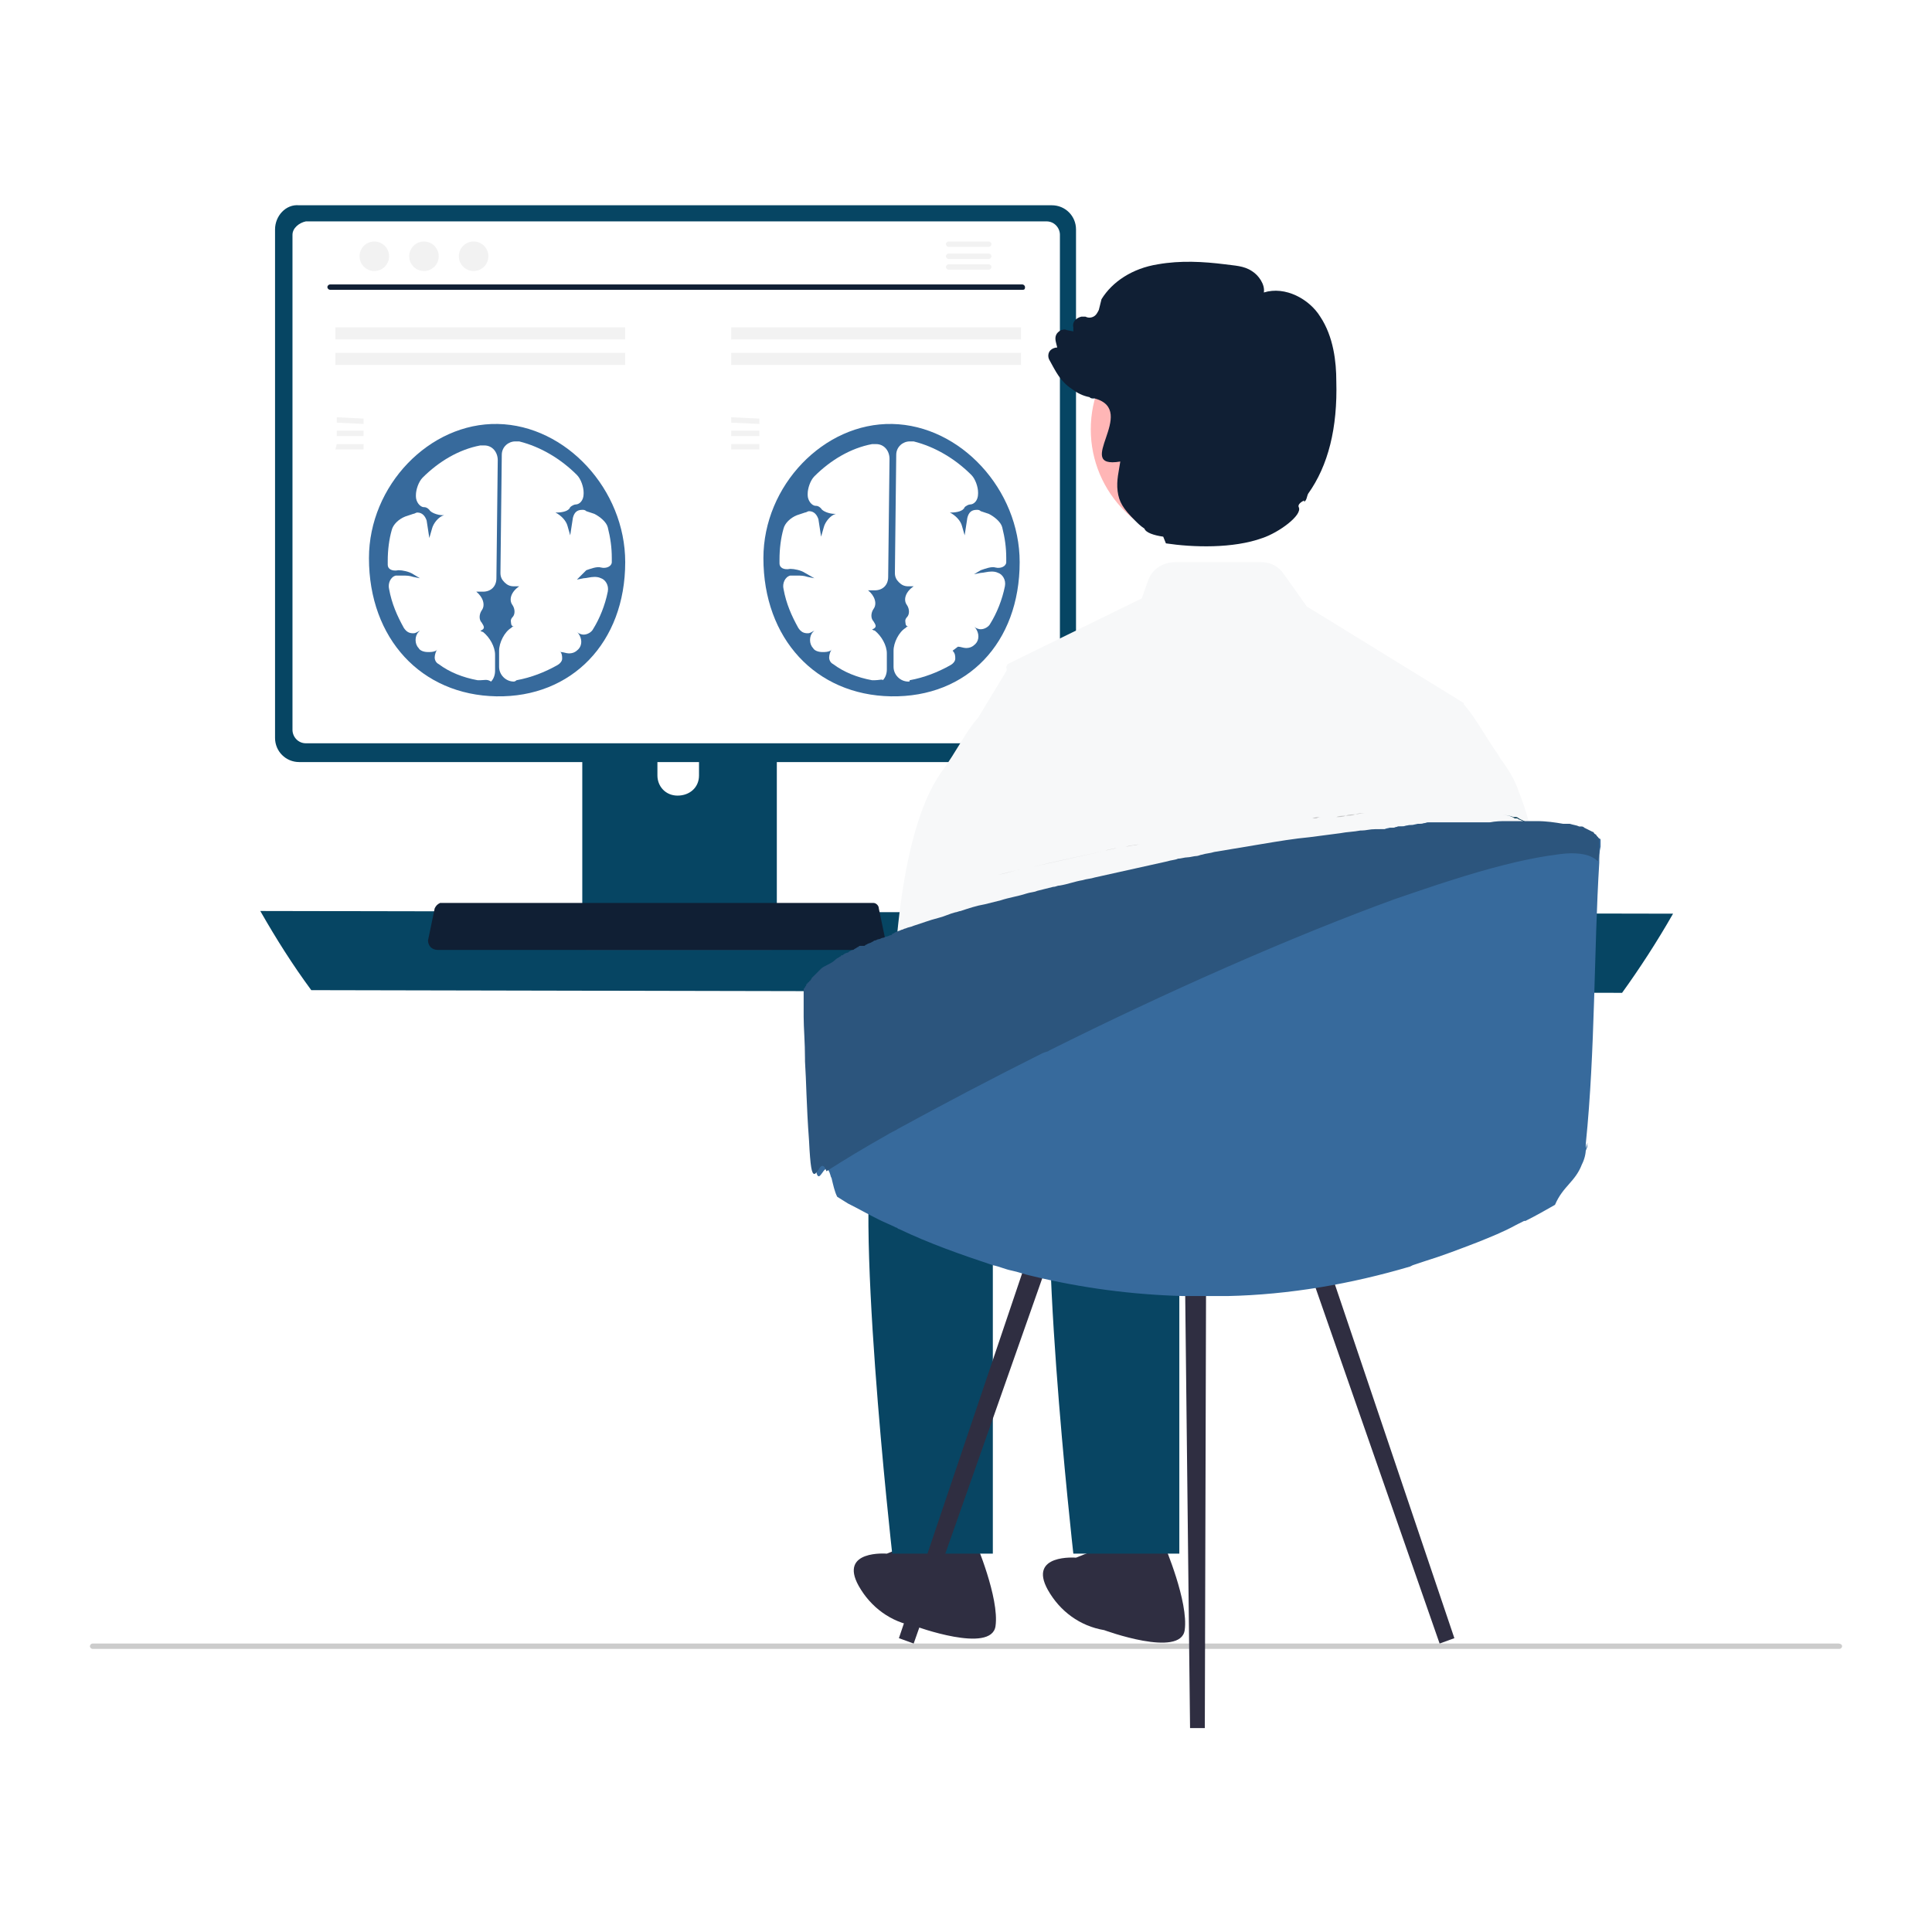 <svg xmlns="http://www.w3.org/2000/svg" xmlns:xlink="http://www.w3.org/1999/xlink" id="Layer_1" x="0px" y="0px" viewBox="0 0 144 144" style="enable-background:new 0 0 144 144;" xml:space="preserve"><style type="text/css">	.st0{fill:#FFFFFF;}	.st1{fill:#2F2E41;}	.st2{fill:#084563;}	.st3{fill:#064563;}	.st4{fill:#3F3D56;}	.st5{fill:#101F34;}	.st6{fill:#F9A434;}	.st7{fill:#376A9C;}	.st8{fill:#F2F2F2;}	.st9{fill:#05374F;}	.st10{fill:#C6C6C7;}	.st11{fill:#2E2E41;}	.st12{fill:#FDB4B4;}	.st13{fill:#F7F8F9;}	.st14{fill:#D6D7D8;}	.st15{fill:#EE8319;}	.st16{fill:#3F3C57;}	.st17{fill:#FFB6B6;}	.st18{fill:#F0EDEB;}	.st19{clip-path:url(#SVGID_00000179625510617823832570000005270764167536609965_);fill:#C6C6C7;}	.st20{fill:#0D192A;}	.st21{fill:#323145;}	.st22{fill:#CC9292;}	.st23{fill:#2C557D;}	.st24{fill:#DFE4E9;}	.st25{fill:#EBF0F5;}	.st26{fill:#CED8E1;}	.st27{fill:#CCCCCC;}	.st28{fill:#2F344A;}	.st29{fill:#A0616A;}	.st30{fill:#EA9530;}	.st31{fill:#E6E6E6;}	.st32{fill:#FFB9B9;}	.st33{clip-path:url(#SVGID_00000078736892824156525770000016009459023975900063_);}	.st34{fill:#FFB0B1;}	.st35{fill:#727A9C;}	.st36{opacity:0.3;}	.st37{fill:#D6D6D6;}	.st38{opacity:0.2;enable-background:new    ;}	.st39{clip-path:url(#SVGID_00000013191700373282460400000008997735565718333366_);fill:#C6C6C7;}	.st40{fill:#FFB8B8;}	.st41{opacity:0.2;fill:#FFFFFF;enable-background:new    ;}	.st42{clip-path:url(#SVGID_00000081622385230740225990000003010078331190340235_);fill:#FFFFFF;}	.st43{opacity:0.4;}	.st44{clip-path:url(#SVGID_00000039125694778954306650000001124972964548742060_);fill:#C6C6C7;}	.st45{clip-path:url(#SVGID_00000167364238548730362120000011847223254967620253_);fill:#FFFFFF;}	.st46{clip-path:url(#SVGID_00000044152935282532959830000002404533087649564853_);fill:#C6C6C7;}	.st47{clip-path:url(#SVGID_00000142154767075142694260000009372273374741534134_);fill:#FFFFFF;}	.st48{clip-path:url(#SVGID_00000142171850915836783410000007890693021807120293_);fill:#C6C6C7;}</style><rect x="0" y="0" class="st0" width="144" height="144"></rect><g>	<path class="st1" d="M72.7,114.9c0,0,1.8,4.2,1.5,6.3c-0.3,2.1-6,0-6,0c-1.8-0.3-3.3-1.4-4.2-3c-1.5-2.7,2.1-2.4,2.1-2.4l3-1.2  L72.7,114.9z"></path>	<path class="st1" d="M86.8,115.2c0,0,1.8,4.2,1.5,6.3c-0.3,2.1-6,0-6,0c-1.8-0.3-3.3-1.4-4.2-3c-1.5-2.7,2.1-2.4,2.1-2.4l3-1.2  L86.8,115.2z"></path>	<path class="st27" d="M137.3,122.7c0,0.1-0.1,0.2-0.2,0.2c0,0,0,0,0,0H6.9c-0.1,0-0.2-0.1-0.2-0.2c0-0.1,0.1-0.2,0.2-0.2h130.1  C137.2,122.5,137.3,122.6,137.3,122.7C137.3,122.7,137.3,122.7,137.3,122.7z"></path>	<path class="st3" d="M19.4,67.9c1.2,2.1,2.4,4,3.8,5.9l97.7,0.2c1.3-1.8,2.6-3.8,3.8-5.9L19.4,67.9"></path>	<path class="st3" d="M43.4,48.3V69h14.5V48.3c0-0.3-0.2-0.6-0.5-0.7c-0.1,0-0.1,0-0.2,0H44.1C43.7,47.6,43.4,47.9,43.4,48.3  L43.4,48.3 M49,55.4c0-0.9,0.7-1.5,1.6-1.5c0.8,0,1.5,0.7,1.5,1.5v2.4c0,0.9-0.7,1.5-1.6,1.5c-0.9,0-1.5-0.7-1.5-1.5V55.4"></path>	<path class="st4" d="M43.3,68.4v2c0,0.2,0.2,0.4,0.4,0.4h13.8c0.2,0,0.4-0.2,0.4-0.4v-2H43.3z"></path>	<path class="st3" d="M20.5,17.1v37.9c0,1,0.8,1.8,1.8,1.8h56.1c1,0,1.8-0.8,1.8-1.8V17.1c0-1-0.8-1.8-1.8-1.8H22.3  C21.3,15.2,20.5,16.1,20.5,17.1z"></path>	<path class="st0" d="M21.8,17.5v36.9c0,0.5,0.4,1,1,1H78c0.5,0,1-0.4,1-1V17.5c0-0.5-0.4-1-1-1H22.8C22.3,16.6,21.8,17,21.8,17.5z"></path>	<path class="st5" d="M32.1,70.6c0.1,0.1,0.3,0.2,0.5,0.2h32.8c0.3,0,0.6-0.3,0.6-0.6c0,0,0-0.1,0-0.1l-0.5-2.4  c0-0.2-0.2-0.4-0.4-0.4c-0.1,0-0.1,0-0.2,0H33c-0.1,0-0.1,0-0.2,0c-0.2,0.1-0.3,0.2-0.4,0.4l-0.5,2.4C31.9,70.3,32,70.5,32.1,70.6z  "></path>	<path class="st5" d="M76.2,21.6H24.6c-0.1,0-0.2-0.1-0.2-0.2c0-0.1,0.1-0.2,0.2-0.2h51.6c0.1,0,0.2,0.1,0.2,0.2  C76.4,21.6,76.3,21.6,76.2,21.6z"></path>	<ellipse class="st8" cx="27.9" cy="19.1" rx="1.1" ry="1.1"></ellipse>	<ellipse class="st8" cx="31.6" cy="19.1" rx="1.1" ry="1.1"></ellipse>	<ellipse class="st8" cx="35.3" cy="19.1" rx="1.1" ry="1.1"></ellipse>	<path class="st8" d="M73.7,18h-3c-0.1,0-0.2,0.1-0.2,0.2c0,0.1,0.1,0.2,0.2,0.2h3c0.1,0,0.2-0.1,0.2-0.2C73.9,18.1,73.8,18,73.7,18  z"></path>	<path class="st8" d="M73.7,18.9h-3c-0.1,0-0.2,0.1-0.2,0.2c0,0.1,0.1,0.2,0.2,0.2h3c0.1,0,0.2-0.1,0.2-0.2  C73.9,19,73.8,18.9,73.7,18.9z"></path>	<path class="st8" d="M73.7,19.7h-3c-0.1,0-0.2,0.1-0.2,0.2c0,0.1,0.1,0.2,0.2,0.2h3c0.1,0,0.2-0.1,0.2-0.2  C73.9,19.8,73.8,19.7,73.7,19.7z"></path>	<path class="st7" d="M37,51.9c-5.6-0.1-9.5-4.3-9.5-10.3c0-5.4,4.5-10.1,9.6-10c5.1,0.1,9.5,4.9,9.5,10.3  C46.6,47.9,42.6,52,37,51.9z"></path>	<path class="st0" d="M35.8,50.7L35.8,50.7c-0.1,0-0.1,0-0.2,0c-1.1-0.2-2.1-0.6-2.9-1.2c-0.2-0.1-0.3-0.3-0.3-0.5  c0-0.2,0.1-0.5,0.2-0.6l0,0l-0.1,0.1c-0.2,0.1-0.4,0.1-0.6,0.1c-0.3,0-0.6-0.1-0.7-0.3c-0.3-0.3-0.3-0.9,0-1.2l0.1-0.1l0,0  c-0.2,0.1-0.3,0.2-0.5,0.2c-0.3,0-0.5-0.1-0.7-0.4c-0.5-0.9-0.9-1.8-1.1-2.9c-0.1-0.4,0.1-0.9,0.5-1c0.2,0,0.3,0,0.5,0  c0.3,0,0.5,0,0.8,0.1l0.5,0.1l-0.5-0.3c-0.3-0.2-0.8-0.3-1.1-0.3c-0.5,0.1-0.8-0.1-0.8-0.4c0-0.1,0-0.2,0-0.3  c0-0.8,0.1-1.6,0.3-2.3c0.1-0.4,0.5-0.8,1-1l0.6-0.2c0.1,0,0.2-0.1,0.3-0.1c0.4,0,0.6,0.3,0.7,0.6l0.2,1.3l0.2-0.7  c0.1-0.4,0.5-0.9,0.9-1l0.1,0l-0.2,0c-0.4,0-0.9-0.2-1-0.4c-0.1-0.1-0.2-0.2-0.4-0.2c-0.3,0-0.6-0.4-0.6-0.8l0-0.1  c0-0.4,0.2-1,0.5-1.3c1.2-1.2,2.7-2.1,4.3-2.4c0.1,0,0.2,0,0.3,0c0.6,0,1,0.5,1,1.1l-0.1,8.8c0,0.6-0.4,1-1,1c-0.1,0-0.2,0-0.3,0  c-0.1,0-0.1,0-0.2,0l0,0c0.5,0.4,0.7,1,0.4,1.4c-0.2,0.3-0.2,0.7,0,0.9c0.2,0.3,0.2,0.4,0.1,0.5c0,0-0.1,0.1-0.2,0.1  c0,0,0.1,0.1,0.2,0.1c0.5,0.4,0.9,1.1,0.9,1.7l0,1.2c0,0.3-0.1,0.6-0.3,0.8C36.3,50.6,36.1,50.7,35.8,50.7z"></path>	<path class="st0" d="M38.3,50.8c-0.6,0-1.1-0.5-1.1-1.1l0-1.2c0-0.6,0.4-1.4,0.9-1.7c0.1-0.1,0.1-0.1,0.2-0.1  c-0.1,0-0.2-0.1-0.2-0.2c0-0.1-0.1-0.3,0.1-0.5c0.2-0.2,0.2-0.6,0-0.9c-0.3-0.4-0.1-1,0.5-1.4l0,0c0,0-0.1,0-0.1,0  c-0.1,0-0.2,0-0.3,0c-0.3,0-0.5-0.1-0.7-0.3c-0.2-0.2-0.3-0.4-0.3-0.7l0.1-8.8c0-0.6,0.5-1,1-1c0.1,0,0.2,0,0.3,0  c1.6,0.4,3.1,1.3,4.3,2.5c0.3,0.3,0.5,0.9,0.5,1.3l0,0.1c0,0.5-0.3,0.8-0.6,0.8c-0.1,0-0.3,0.1-0.4,0.2c-0.1,0.3-0.6,0.4-1,0.4  l-0.2,0l0.1,0c0.4,0.2,0.8,0.6,0.9,1l0.2,0.7l0.2-1.3c0.1-0.4,0.3-0.6,0.7-0.6c0.1,0,0.2,0,0.3,0.1l0.6,0.2c0.4,0.2,0.9,0.6,1,1  c0.2,0.8,0.3,1.5,0.3,2.3c0,0.1,0,0.2,0,0.3c0,0.3-0.4,0.5-0.8,0.4c-0.3-0.1-0.8,0.1-1.1,0.2L43,43.2l0.5-0.1  c0.2,0,0.5-0.1,0.8-0.1c0.1,0,0.3,0,0.5,0.1c0.3,0.1,0.6,0.5,0.5,1c-0.2,1-0.6,2-1.1,2.8c-0.1,0.2-0.4,0.4-0.7,0.4  c-0.2,0-0.4-0.1-0.5-0.2l0,0l0.1,0.1c0.3,0.4,0.3,0.9,0,1.2c-0.2,0.2-0.4,0.3-0.7,0.3c-0.2,0-0.4-0.1-0.6-0.1l-0.1-0.1l0,0  c0.2,0.2,0.2,0.4,0.2,0.6c0,0.2-0.2,0.4-0.4,0.5c-0.9,0.5-1.9,0.9-3,1.1C38.4,50.8,38.3,50.8,38.3,50.8z"></path>	<polygon class="st8" points="27.1,31.6 25.1,31.5 25.1,31.1 27.1,31.2  "></polygon>	<polygon class="st8" points="27.1,32.5 25.1,32.5 25.1,32.1 27.1,32.1  "></polygon>	<polygon class="st8" points="27.1,33.5 25,33.5 25.1,33.1 27.1,33.1  "></polygon>	<rect x="25" y="24.4" class="st8" width="21.6" height="0.9"></rect>	<rect x="25" y="26.3" class="st8" width="21.6" height="0.9"></rect>	<path class="st7" d="M66.4,51.9c-5.6-0.1-9.5-4.3-9.5-10.3c0-5.4,4.5-10.1,9.6-10c5.1,0.1,9.5,4.9,9.5,10.3  C76,47.9,72.1,52,66.4,51.9z"></path>	<path class="st0" d="M65.2,50.7L65.2,50.7c-0.1,0-0.1,0-0.2,0c-1.1-0.2-2.1-0.6-2.9-1.2c-0.2-0.1-0.3-0.3-0.3-0.5  c0-0.2,0.1-0.5,0.2-0.6l0,0l-0.1,0.1c-0.2,0.1-0.4,0.1-0.6,0.1c-0.3,0-0.6-0.1-0.7-0.3c-0.3-0.3-0.3-0.9,0-1.2l0.1-0.1l0,0  c-0.2,0.1-0.3,0.2-0.5,0.2c-0.3,0-0.5-0.1-0.7-0.4c-0.5-0.9-0.9-1.8-1.1-2.9c-0.1-0.4,0.1-0.9,0.5-1c0.2,0,0.3,0,0.5,0  c0.3,0,0.5,0,0.8,0.1l0.5,0.1L60,42.7c-0.3-0.2-0.8-0.3-1.1-0.3c-0.5,0.1-0.8-0.1-0.8-0.4c0-0.1,0-0.2,0-0.3c0-0.8,0.1-1.6,0.3-2.3  c0.1-0.4,0.5-0.8,1-1l0.6-0.2c0.1,0,0.2-0.1,0.3-0.1c0.4,0,0.6,0.3,0.7,0.6l0.2,1.3l0.2-0.7c0.1-0.4,0.5-0.9,0.9-1l0.1,0l-0.2,0  c-0.4,0-0.9-0.2-1-0.4c-0.1-0.1-0.2-0.2-0.4-0.2c-0.3,0-0.6-0.4-0.6-0.8l0-0.1c0-0.4,0.2-1,0.5-1.3c1.2-1.2,2.7-2.1,4.3-2.4  c0.1,0,0.2,0,0.3,0c0.6,0,1,0.5,1,1.1l-0.1,8.8c0,0.6-0.4,1-1,1c-0.1,0-0.2,0-0.3,0c-0.1,0-0.1,0-0.2,0l0,0c0.5,0.4,0.7,1,0.4,1.4  c-0.2,0.3-0.2,0.7,0,0.9c0.2,0.3,0.2,0.4,0.1,0.5c0,0-0.1,0.1-0.2,0.1c0,0,0.1,0.1,0.2,0.1c0.5,0.4,0.9,1.1,0.9,1.7l0,1.2  c0,0.3-0.1,0.6-0.3,0.8C65.8,50.6,65.5,50.7,65.2,50.7z"></path>	<path class="st0" d="M67.7,50.8c-0.6,0-1.1-0.5-1.1-1.1l0-1.2c0-0.6,0.4-1.4,0.9-1.7c0.1-0.1,0.1-0.1,0.2-0.1  c-0.1,0-0.2-0.1-0.2-0.2c0-0.1-0.1-0.3,0.1-0.5c0.2-0.2,0.2-0.6,0-0.9c-0.3-0.4-0.1-1,0.5-1.4l0,0c0,0-0.1,0-0.1,0  c-0.1,0-0.2,0-0.3,0c-0.3,0-0.5-0.1-0.7-0.3c-0.2-0.2-0.3-0.4-0.3-0.7l0.1-8.8c0-0.6,0.5-1,1-1c0.1,0,0.2,0,0.3,0  c1.6,0.4,3.1,1.3,4.3,2.5c0.3,0.3,0.5,0.9,0.5,1.3l0,0.1c0,0.5-0.3,0.8-0.6,0.8c-0.1,0-0.3,0.1-0.4,0.2c-0.1,0.3-0.6,0.4-1,0.4  l-0.2,0l0.1,0c0.4,0.2,0.8,0.6,0.9,1l0.2,0.7l0.2-1.3c0.1-0.4,0.3-0.6,0.7-0.6c0.1,0,0.2,0,0.3,0.1l0.6,0.2c0.4,0.2,0.9,0.6,1,1  c0.2,0.8,0.3,1.5,0.3,2.3c0,0.1,0,0.2,0,0.3c0,0.3-0.4,0.5-0.8,0.4c-0.3-0.1-0.8,0.1-1.1,0.2l-0.5,0.3l0.5-0.1  c0.2,0,0.5-0.1,0.8-0.1c0.1,0,0.3,0,0.5,0.1c0.3,0.1,0.6,0.5,0.5,1c-0.2,1-0.6,2-1.1,2.8c-0.1,0.2-0.4,0.4-0.7,0.4  c-0.2,0-0.4-0.1-0.5-0.2l0,0l0.1,0.1c0.3,0.4,0.3,0.9,0,1.2c-0.2,0.2-0.4,0.3-0.7,0.3c-0.2,0-0.4-0.1-0.6-0.1L71,48.5l0,0  c0.2,0.2,0.2,0.4,0.2,0.6c0,0.2-0.2,0.4-0.4,0.5c-0.9,0.5-1.9,0.9-3,1.1C67.8,50.8,67.8,50.8,67.7,50.8z"></path>	<polygon class="st8" points="56.6,31.6 54.5,31.5 54.5,31.1 56.6,31.2  "></polygon>	<polygon class="st8" points="56.6,32.5 54.5,32.5 54.5,32.1 56.6,32.1  "></polygon>	<polygon class="st8" points="56.6,33.5 54.5,33.5 54.5,33.1 56.6,33.1  "></polygon>	<rect x="54.5" y="24.4" class="st8" width="21.6" height="0.9"></rect>	<rect x="54.5" y="26.3" class="st8" width="21.6" height="0.9"></rect>	<path class="st13" d="M109.1,52.4l0,0.1l0,0l-1.3,3.8l-1.4,4.4l-2.7,8.3l0,1.3v0l-0.2,10.3L104,82l-0.6,2.3c0,0,0.3-3.5,1.8-1.5  c0.9,1.1,1.9,2.3,2.8,3.4c-1.2,0.5-2.5,0.9-3.8,1.4c-0.3,0.1-0.6,0.2-0.8,0.3c-0.1,0-0.1,0-0.2,0.1c-4.2,1.2-8.6,1.9-13,2.1  c-0.2,0-0.5,0-0.7,0c-0.1,0-0.2,0-0.2,0c-0.2,0-0.5,0-0.7,0c-0.5,0-1,0-1.5,0c-3.6-0.1-7.3-0.6-10.8-1.5c0-1.5,0.1-3.2,0.2-5  c0-0.9,1-1.9,1.1-2.8c0-0.7-0.8-1.4-0.8-2.1c0.3-4.4,0.7-2.7,0.9-5.8c0-0.3,0.1-0.6,0.1-0.9c0.2-2,0.3-3.2,0.3-3.2l-1.2-7.4  l-1.9-11.7l0.1-0.2l0.2-0.1l9.8-4.8l0.5-1.4c0.3-0.8,1.1-1.3,2-1.3l6.4,0c0.7,0,1.3,0.3,1.7,0.9l1.7,2.4L109.1,52.4"></path>	<path class="st13" d="M102.2,67.1l1.5,3.1l1,2.1l1.7,9l0.9,0.9l0.7-3.2l7.7,1.7c0.3-1.4,0.1,0,0.2-1.5c0,0-0.1-0.1-0.1-0.1  c-0.1-0.1-0.2-0.2-0.2-0.3c0.1-5.3-0.2-14.3-2.4-19.8c-0.3-0.9-0.8-1.7-1.4-2.5c0-0.1-0.1-0.1-0.1-0.2c-1-1.4-1.7-2.8-2.6-3.8v0  l0,0l0,0l-6.2-3.3l-0.3,7.5l-0.2,5.4L102.2,67.1"></path>	<path class="st13" d="M79.7,68l-1.8,3.9l-0.6,1.4l-1.7,9l-0.9,0.9l-0.7-3.2l-0.3-0.1l-6.2-1.3l-1.8,5.8c-0.8-1.4-0.6-3.2,0.6-4.3  c0.1-0.1,0.2-0.2,0.2-0.3c-0.1-6.2,0.3-17.6,3.7-22.3c1.1-1.5,1.8-3,2.7-4l0,0l2.3-3.8l0.1-0.2l0.2-0.1L79.7,68"></path>	<circle class="st17" cx="89.9" cy="32" r="8.6"></circle>	<path class="st5" d="M78.3,26.1c0.1-0.1,0.3-0.2,0.5-0.2l-0.1-0.4c-0.1-0.4,0-0.7,0.4-0.9c0.1,0,0.2-0.1,0.4,0l0.5,0.1l0-0.3  c-0.1-0.4,0.2-0.7,0.6-0.8c0.1,0,0.2,0,0.3,0c0.2,0.1,0.4,0.1,0.6,0c0.2-0.1,0.3-0.3,0.4-0.5l0.2-0.8l0,0c0.8-1.3,2.3-2.3,4.2-2.6  c1.7-0.3,3.4-0.2,5,0c0.7,0.1,1.4,0.1,2,0.5c0.5,0.3,1,1,0.9,1.6c1.6-0.5,3.4,0.5,4.2,1.8c1,1.5,1.2,3.4,1.2,4.8  c0.1,3.5-0.6,6.3-2.1,8.4c-0.1,0.2-0.1,0.5-0.3,0.6l0-0.1c-0.2,0.1-0.5,0.3-0.4,0.5c0.3,0.6-1.5,1.9-2.7,2.3  c-2.2,0.8-5.2,0.7-7.2,0.4L86.7,40c-0.7-0.1-1.3-0.3-1.4-0.6c-0.3-0.2-0.5-0.4-0.7-0.6l0,0l0,0c-0.9-0.9-1.2-1.4-1.3-2.2  c-0.1-0.8,0.1-1.5,0.2-2.2c-3.6,0.6,1.4-3.8-1.9-4.7c0,0-0.1,0-0.1,0c-0.1,0-0.2,0-0.3-0.1c-0.5-0.1-0.9-0.3-1.3-0.6  c-0.9-0.6-1.2-1.3-1.7-2.2C78.1,26.6,78.1,26.3,78.3,26.1z"></path>	<g>		<defs>			<path id="SVGID_00000030466697596772746690000011344737348149279409_" d="M104.3,60.5L104.3,60.5c-0.2,0-0.4,0-0.6,0    c-0.2,0-0.4,0-0.6,0c-0.2,0-0.3,0-0.5,0c-0.1,0-0.3,0-0.4,0l0,0l0,0c0.1,0,0.3,0,0.4,0c0.2,0,0.3,0,0.5,0c0.2,0,0.4,0,0.6,0    C103.8,60.5,104.1,60.5,104.3,60.5L104.3,60.5"></path>		</defs>		<clipPath id="SVGID_00000008117197966659821610000006657528226728158343_">			<use xlink:href="#SVGID_00000030466697596772746690000011344737348149279409_" style="overflow:visible;"></use>		</clipPath>					<rect x="102.2" y="60.5" style="clip-path:url(#SVGID_00000008117197966659821610000006657528226728158343_);fill:#C6C6C7;" width="2.1" height="0.1"></rect>	</g>	<path class="st10" d="M101.7,60.6L101.7,60.6c-0.2,0-0.4,0-0.7,0.1c-0.2,0-0.5,0-0.7,0.1c-0.2,0-0.5,0-0.7,0.1c0,0,0,0-0.1,0l0,0  c0,0,0,0,0.1,0c0.2,0,0.5,0,0.7-0.1c0.2,0,0.5,0,0.7-0.1C101.2,60.7,101.5,60.6,101.7,60.6L101.7,60.6"></path>	<path class="st9" d="M112,60.7C112,60.7,112.1,60.7,112,60.7c0.4,0.1,0.6,0.1,0.8,0.2c0,0,0.1,0,0.1,0c0,0,0.1,0,0.1,0  c0.1,0,0.2,0.1,0.2,0.1c0.2,0.1,0.4,0.2,0.6,0.3c0,0,0.1,0,0.1,0.1c0.1,0.1,0.2,0.1,0.2,0.2c0,0,0,0,0.1,0.1l0,0l0,0l0,0  c0,0,0,0,0.1,0.1l0,0l0,0l0,0l0,0l0,0l0,0l0,0c0,0,0,0-0.1-0.1c-0.1-0.1-0.1-0.1-0.2-0.2c0,0-0.1,0-0.1-0.1  c-0.2-0.1-0.4-0.2-0.6-0.3c-0.1,0-0.2-0.1-0.2-0.1c0,0-0.1,0-0.1,0c0,0-0.1,0-0.1,0C112.6,60.8,112.4,60.8,112,60.7  C112.1,60.7,112,60.7,112,60.7"></path>	<path class="st10" d="M96.9,61.1C96.9,61.1,96.8,61.1,96.9,61.1C96.8,61.1,96.9,61.1,96.9,61.1C96.9,61.1,96.9,61.1,96.9,61.1   M98.4,60.9c-0.2,0-0.4,0-0.6,0.1c0,0,0.1,0,0.1,0c0.1,0,0.1,0,0.2,0C98.3,60.9,98.4,60.9,98.4,60.9"></path>	<path class="st9" d="M114.6,62C114.6,62,114.6,62.1,114.6,62c0,0.2,0,0.3,0,0.4C114.6,62.3,114.6,62.2,114.6,62  C114.6,62.1,114.6,62,114.6,62 M114.5,61.9L114.5,61.9L114.5,61.9L114.5,61.9L114.5,61.9l0.1,0.1l0,0L114.5,61.9L114.5,61.9  L114.5,61.9L114.5,61.9"></path>	<path class="st10" d="M89.5,62.1L89.5,62.1c-1.2,0.2-2.4,0.4-3.6,0.6c-0.3,0.1-0.6,0.1-0.9,0.2c-0.1,0-0.3,0.1-0.4,0.1  c-0.2,0-0.5,0.1-0.7,0.1c-0.2,0-0.5,0.1-0.7,0.1c-0.3,0.1-0.6,0.1-0.8,0.2c-1.8,0.4-3.7,0.8-5.4,1.2c-0.3,0.1-0.6,0.1-0.9,0.2  c-0.6,0.1-1.2,0.3-1.7,0.4c0,0,0,0,0,0c0,0,0,0,0,0c0.6-0.1,1.1-0.3,1.7-0.4c0.3-0.1,0.6-0.1,0.9-0.2c1.8-0.4,3.6-0.8,5.4-1.2  c0.3-0.1,0.6-0.1,0.8-0.2c0.2,0,0.5-0.1,0.7-0.1c0.4-0.1,0.7-0.1,1.1-0.2c0.3-0.1,0.6-0.1,0.9-0.2C87.1,62.5,88.3,62.3,89.5,62.1  L89.5,62.1"></path>	<path class="st2" d="M96.6,84.6c0,2.4-22.6,9.3-22.6,9.3v21.9h-7.5c0,0-3-26.7-1.2-31.2c1.8-4.5,15.3-3.3,15.3-3.3  S96.6,82.2,96.6,84.6z"></path>	<path class="st2" d="M102.1,79.4c2.1,1.2,0.9,6.9,0.9,8.1c0,2.4-15.1,6.4-15.1,6.4v21.9H80c0,0-3-26.7-1.2-31.2  c1.8-4.5,15.3-3.3,15.3-3.3S99.8,78,102.1,79.4z"></path>	<path class="st40" d="M74.9,84.8l-4.5,2.8c0,0-7.3,0.5-7.5-1.9c-0.2-2.3,6.4-1.4,6.4-1.4l3.7-2.2L74.9,84.8z"></path>	<polygon class="st1" points="96.7,92.1 98.1,91.6 108.4,122.1 107.3,122.5  "></polygon>	<polygon class="st1" points="78.8,92.1 77.3,91.6 67,122.1 68.1,122.5  "></polygon>	<polygon class="st1" points="89.9,93.1 88.3,93.1 88.7,128.8 89.8,128.8  "></polygon>	<g>		<path class="st7" d="M60.2,74.2c0,0.4,0,0.8,0,1.5c0,0.1,0,0.2,0,0.3c0,1.1,0.1,2.1,0.1,3.1c0,0.1,0,0.1,0,0.2   c0.1,1.5,0.1,3.2,0.3,5.9c0.2,3,0.4,2.6,0.7,2.2c0.2-0.3,0.4-0.5,0.6,0.2c0,0.1,0.1,0.2,0.1,0.3c0.1,0.4,0.2,0.9,0.4,1.3   c0.3,0.2,0.5,0.3,0.8,0.5c0.8,0.4,1.5,0.8,2.3,1.2c0.4,0.2,0.9,0.4,1.3,0.6c0.1,0,0.1,0.1,0.2,0.1c2.3,1.1,4.6,1.9,7,2.7   c0.5,0.1,0.9,0.3,1.4,0.4c0.5,0.1,1,0.3,1.5,0.4c3.7,0.9,7.5,1.4,11.3,1.5c0.5,0,1,0,1.6,0c0.3,0,0.5,0,0.8,0c0.1,0,0.2,0,0.2,0   c0.2,0,0.5,0,0.7,0c4.6-0.1,9.2-0.9,13.6-2.2l0.2-0.1c0.3-0.1,0.6-0.2,0.9-0.3c1.3-0.4,2.6-0.9,3.9-1.4c1-0.4,2-0.8,2.9-1.3l0,0   c0.2-0.1,0.4-0.2,0.6-0.3c0,0,0.1,0,0.1,0c0.8-0.4,1.5-0.8,2.2-1.2c0.6-1.4,1.5-1.7,2-3c0.2-0.4,0.3-0.8,0.3-1.2l0,0   c0,0.3,0,0.1,0.1-0.1c0-0.3,0.1-0.6-0.1,0.1c0,0,0-0.1,0-0.1c0-0.1,0-0.2,0-0.3c0.7-6.8,0.6-14.5,1-20.9c0-0.4,0-0.8,0.1-1.2   c0-0.1,0-0.2,0-0.4c0,0,0-0.1,0-0.1l0,0l0,0l0,0l0,0c0,0,0-0.1-0.1-0.1l0,0l0,0l0,0l0,0l0,0c0,0,0,0-0.1-0.1   c-0.1-0.1-0.1-0.1-0.2-0.2c0,0-0.1,0-0.1-0.1c-0.2-0.1-0.4-0.2-0.6-0.3c-0.1,0-0.2-0.1-0.2-0.1c0,0-0.1,0-0.1,0c0,0-0.1,0-0.1,0   c-0.2-0.1-0.5-0.1-0.7-0.2c0,0-0.1,0-0.1,0c0,0-0.1,0-0.1,0c-0.1,0-0.1,0-0.2,0c-0.6-0.1-1.3-0.2-2-0.2c-0.1,0-0.1,0-0.2,0   c-0.1,0-0.2,0-0.3,0c-0.1,0-0.1,0-0.2,0c-0.1,0-0.1,0-0.2,0c-0.2,0-0.4,0-0.6,0c-0.6,0-1.3,0-1.9,0c-0.3,0-0.6,0-1,0   c0,0,0,0-0.1,0c-0.3,0-0.6,0-0.9,0c-0.2,0-0.4,0-0.6,0c-0.2,0-0.4,0-0.6,0c-0.2,0-0.3,0-0.5,0c-0.1,0-0.3,0-0.4,0l-0.2,0   c-0.1,0-0.2,0-0.3,0c-0.2,0-0.4,0-0.7,0.1c-0.2,0-0.5,0-0.7,0.1c-0.2,0-0.5,0-0.7,0.1c0,0,0,0-0.1,0c-0.2,0-0.4,0-0.6,0.1   c0,0-0.1,0-0.1,0c-0.2,0-0.4,0-0.6,0.1c-0.1,0-0.1,0-0.2,0c-0.2,0-0.3,0-0.5,0.1c-0.2,0-0.4,0-0.6,0.1c-0.2,0-0.3,0-0.5,0.1   c-0.3,0-0.5,0.1-0.8,0.1c-0.1,0-0.2,0-0.3,0c-0.7,0.1-1.5,0.2-2.3,0.3c-1.2,0.2-2.3,0.3-3.5,0.5c-1.2,0.2-2.4,0.4-3.6,0.6   c-0.3,0.1-0.6,0.1-0.9,0.2c-0.1,0-0.3,0.1-0.4,0.1c-0.2,0-0.5,0.1-0.7,0.1c-0.2,0-0.5,0.1-0.7,0.1c-0.3,0.1-0.6,0.1-0.8,0.2   c-1.8,0.4-3.7,0.8-5.4,1.2c-0.3,0.1-0.6,0.1-0.9,0.2c-0.6,0.1-1.2,0.3-1.7,0.4c-0.2,0-0.3,0.1-0.5,0.1c-0.4,0.1-0.8,0.2-1.2,0.3   l-0.1,0c-0.3,0.1-0.6,0.1-0.8,0.2c-0.6,0.2-1.3,0.3-1.9,0.5c-0.4,0.1-0.8,0.2-1.2,0.3c-0.6,0.2-1.2,0.4-1.8,0.5   c-0.1,0-0.3,0.1-0.4,0.1c-0.4,0.1-0.8,0.3-1.2,0.4c-0.3,0.1-0.6,0.2-1,0.3c-0.3,0.1-0.6,0.2-0.9,0.3c-0.2,0.1-0.4,0.1-0.6,0.2   c-0.3,0.1-0.5,0.2-0.8,0.3c-0.1,0-0.2,0.1-0.2,0.1c-0.1,0-0.1,0-0.1,0.1c-0.1,0-0.2,0.1-0.3,0.1c-0.1,0-0.2,0.1-0.3,0.1   c-0.1,0-0.2,0.1-0.3,0.1c-0.1,0-0.2,0.1-0.3,0.1c-0.1,0-0.1,0.1-0.2,0.1c-0.1,0.1-0.3,0.1-0.4,0.2c-0.1,0-0.1,0.1-0.2,0.1   l-0.2,0.1c0,0,0,0-0.1,0c-0.1,0-0.1,0.1-0.2,0.1C64,71,63.9,71,63.8,71.1c-0.2,0.1-0.3,0.2-0.4,0.2c-0.1,0.1-0.3,0.2-0.4,0.2   c0,0,0,0-0.1,0c0,0-0.1,0-0.1,0.1c-0.1,0.1-0.2,0.1-0.3,0.2c-0.2,0.1-0.4,0.2-0.6,0.4c0,0-0.1,0.1-0.1,0.1   c-0.1,0.1-0.2,0.2-0.4,0.3l0,0c0,0-0.1,0.1-0.1,0.1c0,0-0.1,0.1-0.1,0.1c-0.1,0.1-0.2,0.2-0.3,0.3c0,0-0.1,0.1-0.1,0.1l0,0   c0,0-0.1,0.1-0.1,0.1l0,0c0,0.1-0.1,0.1-0.1,0.2c0,0,0,0.1-0.1,0.1c0,0,0,0.1-0.1,0.1c0,0,0,0.1-0.1,0.1c0,0.1-0.1,0.1-0.1,0.2   c0,0.1,0,0.1-0.1,0.2C60.2,74.1,60.2,74.1,60.2,74.2"></path>		<path class="st23" d="M112.3,61.2c0.2,0,0.5,0,0.7,0l0,0c0.2,0,0.4,0,0.6,0c0.1,0,0.1,0,0.2,0c0.1,0,0.1,0,0.2,0   c0.1,0,0.2,0,0.3,0c0.1,0,0.1,0,0.2,0c0.8,0,1.4,0.1,2,0.2c0.1,0,0.1,0,0.2,0l0,0c0.1,0,0.1,0,0.2,0c0,0,0.1,0,0.1,0   c0.3,0.1,0.5,0.1,0.7,0.2c0,0,0.1,0,0.1,0c0,0,0.1,0,0.1,0c0.1,0,0.2,0.1,0.2,0.1c0.2,0.1,0.4,0.2,0.6,0.3c0,0,0.1,0,0.1,0.1   c0.1,0.1,0.2,0.1,0.2,0.2c0,0,0,0,0.1,0.1l0,0l0,0l0,0l0,0l0,0l0,0c0,0,0,0.1,0.1,0.1l0,0l0,0l0,0l0,0l0,0l0,0l0,0c0,0,0,0,0,0   c0,0,0,0,0,0.1c0,0.1,0,0.2,0,0.4l0,0c0,0.4,0,0.8-0.1,1.2c-0.4-0.4-1-0.6-2-0.6c-0.5,0-1.1,0.1-1.8,0.2c-1.9,0.3-4.3,0.9-7.1,1.8   c-1.3,0.4-2.7,0.9-4.2,1.4c-7.7,2.8-17.2,7-25.8,11.3c-0.1,0.1-0.3,0.1-0.5,0.2c-3.8,1.9-7.4,3.8-10.7,5.6   c-0.3,0.2-0.6,0.3-0.9,0.5c-1.6,0.9-3.1,1.8-4.5,2.7c-0.1-0.3-0.2-0.4-0.3-0.4c-0.1,0-0.2,0.1-0.3,0.3c-0.1,0.1-0.2,0.3-0.3,0.3   c-0.2,0-0.3-0.5-0.4-2.5c-0.2-2.7-0.2-4.4-0.3-5.9c0-0.1,0-0.1,0-0.2c0-1.2-0.1-2.3-0.1-3.1c0-0.1,0-0.2,0-0.3c0-0.6,0-1.1,0-1.5   c0-0.1,0-0.1,0-0.2c0,0,0,0,0,0c0-0.1,0-0.1,0.1-0.2c0,0,0,0,0,0c0-0.1,0.1-0.1,0.1-0.2c0,0,0,0,0,0c0,0,0-0.1,0.1-0.1   c0,0,0-0.1,0.1-0.1c0,0,0-0.1,0.1-0.1c0-0.1,0.1-0.1,0.1-0.2l0,0c0,0,0.1-0.1,0.1-0.1l0,0l0,0c0,0,0.1-0.1,0.1-0.1   c0.1-0.1,0.2-0.2,0.3-0.3l0,0c0.1-0.1,0.1-0.1,0.2-0.2l0,0l0,0c0,0,0,0,0,0c0.1-0.1,0.3-0.2,0.5-0.3l0,0c0.2-0.1,0.4-0.2,0.6-0.4   c0.1-0.1,0.2-0.1,0.3-0.2c0,0,0.1,0,0.1-0.1c0,0,0,0,0.1,0c0.1-0.1,0.3-0.2,0.4-0.2c0.1-0.1,0.3-0.2,0.4-0.2   c0.1-0.1,0.2-0.1,0.3-0.2c0.1,0,0.1-0.1,0.2-0.1c0,0,0,0,0.1,0l0.1,0l0.1,0c0.1,0,0.1-0.1,0.2-0.1c0.1-0.1,0.3-0.1,0.4-0.2   c0.1,0,0.1-0.1,0.2-0.1c0.1,0,0.2-0.1,0.3-0.1c0.1,0,0.2-0.1,0.3-0.1c0.1,0,0.2-0.1,0.3-0.1c0.1,0,0.2-0.1,0.3-0.1   c0,0,0.1,0,0.1-0.1c0.1,0,0.2-0.1,0.2-0.1c0.2-0.1,0.3-0.1,0.5-0.2c0.1,0,0.2-0.1,0.3-0.1c0,0,0,0,0,0c0.2-0.1,0.4-0.1,0.6-0.2   c0.3-0.1,0.6-0.2,0.9-0.3c0.3-0.1,0.6-0.2,1-0.3l0,0c0.4-0.1,0.8-0.3,1.2-0.4c0,0,0,0,0,0c0.1,0,0.3-0.1,0.4-0.1l0,0   c0.6-0.2,1.2-0.4,1.8-0.5l0,0l0,0c0.4-0.1,0.8-0.2,1.2-0.3c0,0,0,0,0,0c0,0,0,0,0,0c0.6-0.2,1.3-0.3,1.9-0.5   c0.3-0.1,0.6-0.1,0.8-0.2c0,0,0,0,0,0l0,0c0,0,0,0,0,0v0l0,0c0,0,0,0,0,0c0.4-0.1,0.8-0.2,1.2-0.3c0.2,0,0.3-0.1,0.5-0.1   c0,0,0,0,0,0c0.6-0.1,1.1-0.3,1.7-0.4c0.3-0.1,0.6-0.1,0.9-0.2c1.8-0.4,3.6-0.8,5.4-1.2c0.3-0.1,0.6-0.1,0.8-0.2   c0.2,0,0.5-0.1,0.7-0.1c0.2,0,0.5-0.1,0.7-0.1c0.1,0,0.3-0.1,0.4-0.1c0.3-0.1,0.6-0.1,0.9-0.2c1.2-0.2,2.4-0.4,3.6-0.6l0,0   c1.2-0.2,2.4-0.4,3.5-0.5c0.8-0.1,1.5-0.2,2.3-0.3l0,0l0,0c0.5-0.1,1-0.1,1.5-0.2c0,0,0,0,0.1,0c0,0,0,0,0,0c0.3,0,0.6-0.1,1-0.1   c0,0,0.1,0,0.1,0c0.1,0,0.1,0,0.2,0c0.1,0,0.2,0,0.3,0c0.2,0,0.3,0,0.5-0.1l0,0c0.2,0,0.4,0,0.6-0.1c0,0,0,0,0,0c0,0,0,0,0.1,0   c0.2,0,0.5,0,0.7-0.1c0.2,0,0.5,0,0.7-0.1c0.2,0,0.4,0,0.7-0.1l0,0c0.2,0,0.3,0,0.5,0l0,0c0.1,0,0.3,0,0.4,0c0.2,0,0.3,0,0.5,0   c0.2,0,0.4,0,0.6,0c0.2,0,0.4,0,0.6,0l0,0c0.3,0,0.6,0,0.9,0c0,0,0,0,0.1,0c0.3,0,0.6,0,1,0C111.5,61.2,111.9,61.2,112.3,61.2"></path>	</g></g></svg>